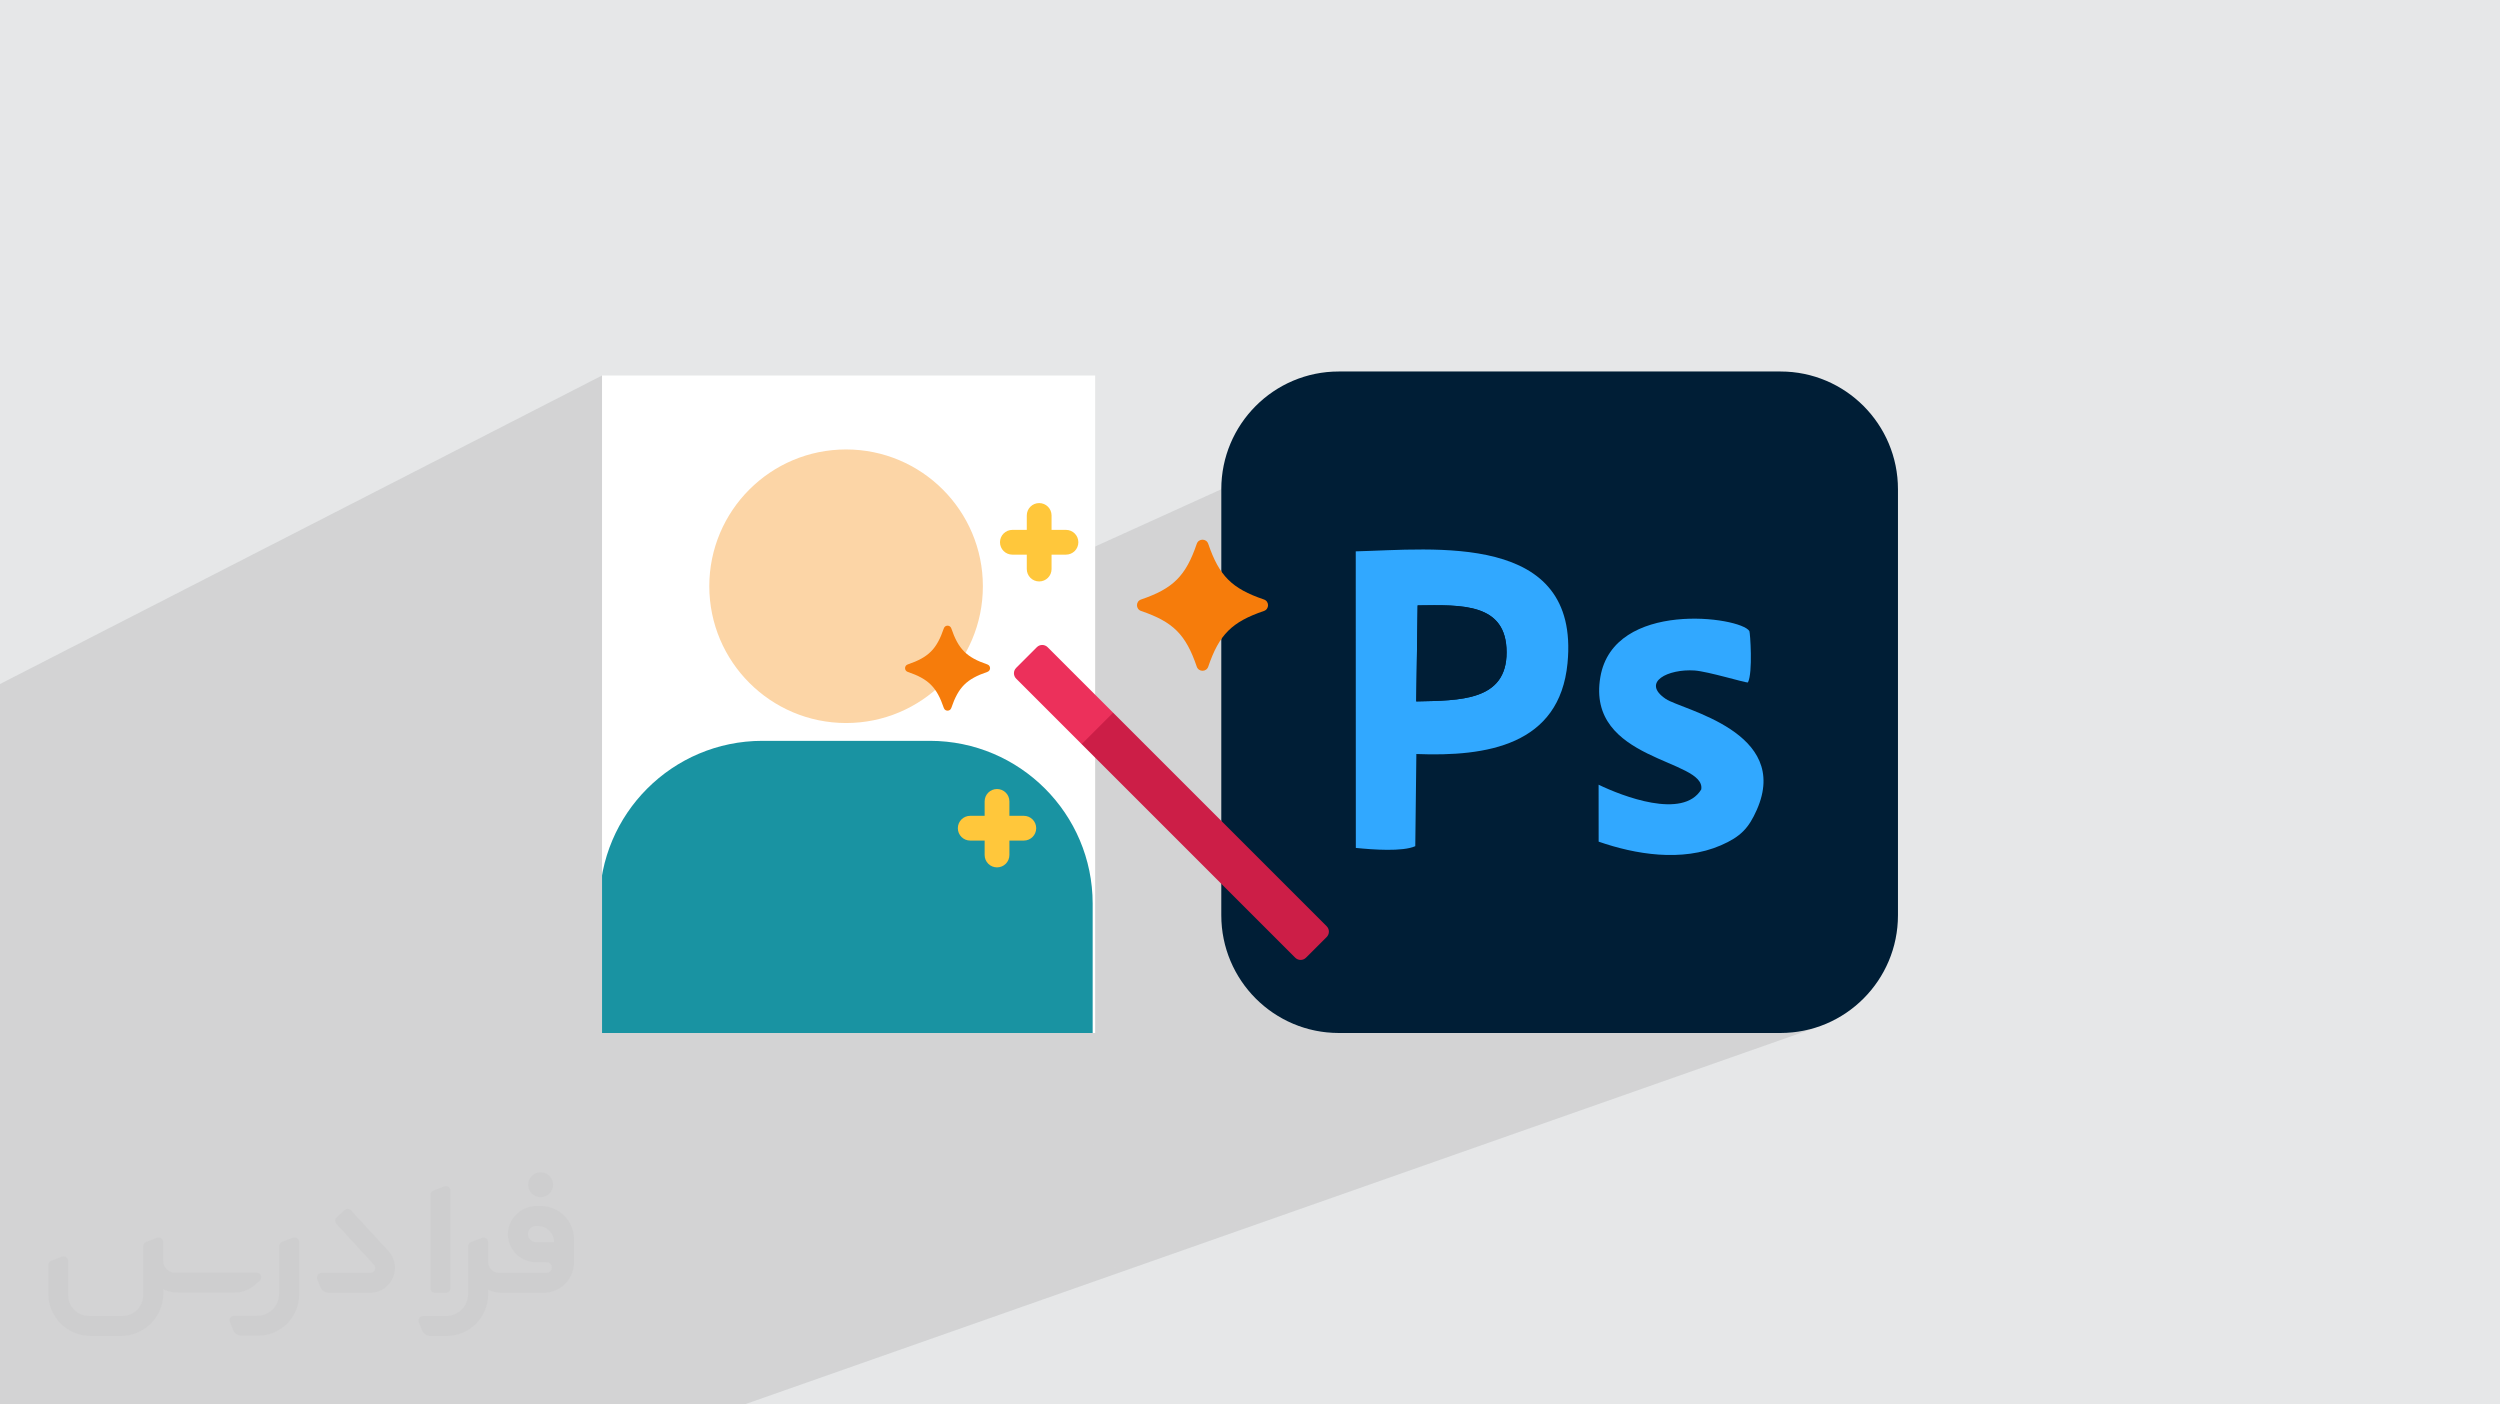 <?xml version="1.0" encoding="UTF-8"?>
<!DOCTYPE svg PUBLIC "-//W3C//DTD SVG 1.0//EN" "http://www.w3.org/TR/2001/REC-SVG-20010904/DTD/svg10.dtd">
<!-- Creator: CorelDRAW -->
<svg xmlns="http://www.w3.org/2000/svg" xml:space="preserve" width="94.192mm" height="52.917mm" version="1.0" style="shape-rendering:geometricPrecision; text-rendering:geometricPrecision; image-rendering:optimizeQuality; fill-rule:evenodd; clip-rule:evenodd"
viewBox="0 0 9404.92 5283.66"
 xmlns:xlink="http://www.w3.org/1999/xlink"
 xmlns:xodm="http://www.corel.com/coreldraw/odm/2003">
 <defs>
  <style type="text/css">
   <![CDATA[
    .fil8 {fill:none}
    .fil7 {fill:#FCD5A6}
    .fil6 {fill:#1993A2}
    .fil3 {fill:#001E36}
    .fil4 {fill:#31A8FF}
    .fil5 {fill:white}
    .fil9 {fill:#CC1E47;fill-rule:nonzero}
    .fil10 {fill:#EC305B;fill-rule:nonzero}
    .fil11 {fill:#F67C0B;fill-rule:nonzero}
    .fil12 {fill:#FFC73B;fill-rule:nonzero}
    .fil2 {fill:#373435;fill-rule:nonzero;fill-opacity:0.031}
    .fil1 {fill:#2B2A29;fill-opacity:0.102}
    .fil0 {fill:#E6E7E8}
   ]]>
  </style>
   <clipPath id="id0">
    <path d="M2264.83 1412.65l1855.09 0 0 2473.46 -1855.09 0 0 -2473.46z"/>
   </clipPath>
 </defs>
 <g id="Layer_x0020_1">
  <polygon class="fil0" points="-0,0 9404.92,0 9404.92,5283.66 -0,5283.66 "/>
  <path class="fil1" d="M4594.46 2295.29l505.79 -221.13 0.02 -0.01 28.07 -0.81 29.47 -1.07 30.67 -1.2 31.73 -1.21 32.63 -1.12 33.37 -0.9 33.95 -0.58 34.38 -0.13 34.64 0.43 34.76 1.1 34.71 1.89 34.5 2.79 34.13 3.79 33.61 4.93 32.94 6.18 32.09 7.53 31.1 9.01 29.95 10.6 28.64 12.29 27.18 14.12 25.54 16.06 23.76 18.09 21.83 20.26 19.72 22.53 17.47 24.93 15.06 27.43 12.48 30.04 9.76 32.78 6.87 35.64 3.82 38.59 0.62 41.68 -1.65 27 268.11 -110.24 22.19 -9.12 22.94 -7.77 23.51 -6.48 23.95 -5.28 24.21 -4.12 24.32 -3.05 24.27 -2.03 24.06 -1.09 23.69 -0.21 23.15 0.6 22.48 1.35 21.63 2.03 20.62 2.64 19.45 3.18 18.12 3.64 16.63 4.06 14.99 4.39 13.18 4.67 11.21 4.88 9.1 5.02 6.8 5.09 4.36 5.09 0.64 2.57 0.76 5.63 0.83 8.31 0.85 10.6 0.81 12.52 0.72 14.03 0.57 15.19 0.36 15.93 0.11 16.31 -0.21 16.3 -0.58 15.89 -1 15.11 -1.47 13.93 -2.01 12.38 -2.6 10.44 -3.24 8.12 -235.37 93.84 7.69 3 16.53 6.54 17.27 7.02 17.85 7.55 18.27 8.1 18.52 8.68 18.62 9.31 18.54 9.93 18.31 10.62 17.91 11.33 17.34 12.07 16.62 12.85 15.74 13.65 14.68 14.49 13.47 15.36 12.09 16.26 10.55 17.18 8.84 18.14 6.98 19.14 4.95 20.17 2.75 21.22 0.4 22.31 -2.13 23.43 -4.81 24.58 -7.66 25.76 -10.66 26.98 -5.65 12.33 -5.71 11.55 -5.83 10.83 -6.03 10.16 -6.28 9.55 -6.62 8.98 -7.01 8.46 -7.47 8 -8 7.58 -8.59 7.22 -9.27 6.91 -9.98 6.65 -10.78 6.45 -11.66 6.28 -12.58 6.19 -13.59 6.13 -13.87 5.71 -1661.89 630.28 9.14 5.87 18.5 10.67 19.06 9.79 19.57 8.87 20.07 7.94 20.53 6.97 20.97 5.97 21.38 4.94 21.76 3.9 22.12 2.82 22.44 1.71 22.74 0.58 1661.8 0 22.74 -0.58 22.44 -1.71 22.12 -2.82 21.76 -3.9 21.38 -4.94 20.97 -5.97 20.54 -6.97 -3004.99 1056.93 -162.31 367.51 162.31 -367.51 -1033.2 363.39 -1.5 4.12 1.5 -4.12 -11.71 4.12 -65.4 0 -1439.93 0 -366.44 0 -0.95 0 -173.54 0 -54.6 0 -142.53 0 -31.78 0 -0.03 0 -8.18 0 -16.04 0 -25.61 0 -115.24 0 -359.07 0 -0.88 0 0 -23.14 0 -175.82 0 -5.53 0 -75.33 0 -103.48 0 -0.01 0 -57.29 0 -0.04 0 -18.06 0 -2.78 0 -26.72 0 -23.79 0 -22.75 0 -3.82 0 -56.58 0 -19.57 0 -1.47 0 -22.16 0 -10.18 0 -12.74 0 -7.05 0 -3.47 0 -25.93 0 -20.56 0 -3.48 0 -1.79 0 -1.68 0 -6.73 0 -0.03 0 -14.58 0 -0.01 0 -7.05 0 -52.95 0 -83.04 0 -34.43 0 -2.03 0 -53.62 0 -45.46 0 -6.68 0 -9.08 0 -4.47 0 -2.6 0 -34.74 0 -28.14 0 -1.53 0 -7.46 0 -1.8 0 -13.35 0 -114.16 0 -1.68 0 -53.87 0 -15.34 0 -4.01 0 -25.65 0 -8.97 0 -37.29 0 -58.32 0 -21.19 0 -36.59 0 -21.43 0 -1176.82 2264.83 -1160.69 0 1292.78 1543.67 -712.07 54.24 0 -1597.91 735.61 0 40.2 1691.1 -775.81 54.23 0 -1745.33 799.08 0 64.07 1691.1 -769.96 0 43.72 638.53 -289.69 0 454.7zm441.9 1590.82l-881.81 329.38 -296.89 672.23 -102.99 36.32 2943.5 -1037.93 -2840.51 1001.61 296.89 -672.23 -1105.18 412.82"/>
  <g id="_1994242310864">
   <path class="fil2" d="M1125.4 4672.59l0 197.03c0,20.41 -3.74,40.82 -11.66,59.56 -7.92,18.74 -19.16,36.25 -33.74,50.4 -14.58,14.58 -31.65,25.82 -50.4,33.74 -18.74,7.92 -39.15,11.66 -59.56,11.66l-60.82 0c-7.08,0 -14.16,-2.08 -19.99,-6.25 -5.83,-4.16 -10.41,-9.58 -12.92,-16.25l-11.24 -29.16c-0.83,-2.5 -1.25,-5.41 -1.25,-8.33 0,-2.92 1.25,-5.42 2.92,-7.92 1.67,-2.5 3.74,-4.16 6.25,-5.41 2.5,-1.25 5.41,-2.09 7.91,-1.67l86.23 0c22.08,0 42.91,-8.75 58.73,-24.57 15.41,-15.42 24.15,-36.65 24.15,-58.73l0 -179.12c0,-3.33 1.26,-6.66 3.33,-9.58 2.09,-2.92 5,-5 7.92,-6.25l40.82 -15.83c2.5,-0.84 5.41,-1.25 8.33,-0.84 2.92,0.42 5.42,1.26 7.5,2.92 2.09,1.67 4.17,3.75 5.42,6.25 1.25,2.92 2.08,5.83 2.08,8.33z"/>
   <path class="fil2" d="M2033.88 4536.8l-15 0c-59.57,0 -109.13,48.73 -108.31,107.88 0.42,27.5 12.08,54.16 31.66,73.32 19.57,19.57 46.23,30.4 74.14,30.4l39.57 0c5.42,0 10.41,2.08 14.17,5.83 3.74,3.74 5.83,8.75 5.83,14.16 0,5.42 -2.09,10.41 -5.83,14.17 -3.75,3.74 -8.75,5.83 -14.17,5.83l-179.11 0c-10.83,0 -20.83,-4.58 -28.33,-12.08 -7.5,-7.5 -11.66,-17.91 -12.08,-28.33l0 -74.98c0,-2.92 -0.83,-5.41 -2.08,-7.92 -1.25,-2.5 -3.33,-4.57 -5.42,-6.24 -2.08,-1.67 -4.99,-2.51 -7.5,-2.92 -2.92,-0.42 -5.41,0 -8.33,0.83l-41.24 15.83c-2.92,1.25 -5.83,3.33 -7.92,6.25 -2.08,2.92 -2.92,6.25 -2.92,9.58l0 179.12c0,22.08 -8.75,43.32 -24.15,58.73 -15.42,15.42 -36.65,24.57 -58.73,24.57l-86.64 0.01c-2.92,0 -5.42,0.83 -7.92,2.08 -2.5,1.25 -4.58,3.33 -6.25,5.42 -1.66,2.5 -2.5,4.99 -2.92,7.5 -0.41,2.92 0,5.41 1.26,8.33l11.24 29.16c2.5,6.67 7.08,12.5 12.91,16.66 5.83,4.16 12.91,6.25 20,5.83l60.81 0c41.24,0 80.81,-16.25 109.97,-45.82 29.16,-29.16 45.81,-68.74 45.81,-109.97l0 -18.32c15.84,7.91 33.33,12.08 50.82,12.08l157.03 0c30.41,0 59.99,-12.08 81.65,-33.74 21.66,-21.67 33.74,-50.82 33.74,-81.65l0 -85.81c0,-33.32 -13.33,-65.39 -36.65,-89.14 -23.74,-23.74 -55.82,-36.65 -89.14,-36.65zm50.39 136.2l-66.64 0c-7.92,0 -15.42,-2.5 -21.25,-7.91 -5.83,-5.42 -9.59,-12.5 -10.41,-20.42 0,-4.16 0.42,-8.75 2.08,-12.91 1.67,-4.16 3.75,-7.91 6.67,-10.82 5.83,-5.42 13.75,-8.76 21.66,-8.76l7.09 0c16.25,0 31.65,6.25 42.9,17.91 11.66,11.25 17.91,26.66 17.91,42.91z"/>
   <path class="fil2" d="M1694.39 4478.9l0 367.39c0,2.08 -0.42,4.57 -1.25,6.66 -0.84,2.09 -2.09,4.16 -3.75,5.83 -1.67,1.67 -3.33,2.92 -5.41,3.74 -2.09,0.84 -4.16,1.26 -6.67,1.26l-40.82 0c-2.08,0 -4.58,-0.42 -6.66,-1.26 -2.09,-0.83 -4.16,-2.08 -5.42,-3.74 -1.66,-1.67 -2.92,-3.74 -3.74,-5.83 -0.83,-2.09 -1.25,-4.58 -1.25,-6.66l0 -351.57c0,-3.32 0.83,-6.66 2.92,-9.58 2.08,-2.92 4.58,-5 7.91,-6.25l40.83 -15.83c2.5,-0.84 5.41,-1.25 8.33,-1.25 2.92,0.41 5.41,1.25 7.5,2.92 2.5,1.66 4.16,3.74 5.41,6.24 1.25,2.09 2.09,5 2.09,7.92z"/>
   <path class="fil2" d="M1391.56 4863.79l-153.7 0c-7.08,0 -14.17,-2.09 -20,-6.25 -5.83,-4.16 -10.41,-9.99 -13.33,-16.66l-11.24 -28.74c-0.83,-2.51 -1.25,-5.42 -0.83,-8.34 0.41,-2.92 1.25,-5.41 2.92,-7.91 1.66,-2.51 3.74,-4.16 6.24,-5.42 2.51,-1.25 5.42,-2.08 7.92,-2.08l184.11 0c3.33,0 6.66,-1.25 9.58,-2.92 2.93,-2.09 5,-4.58 6.67,-7.92 1.25,-3.33 1.67,-6.66 1.25,-9.99 -0.42,-3.33 -2.08,-6.67 -4.16,-9.17l-141.63 -154.12c-2.92,-3.33 -4.58,-7.92 -4.58,-12.5 0,-4.58 2.09,-8.75 5.83,-12.08l29.58 -27.49c3.33,-2.92 7.92,-4.58 12.5,-4.58 4.58,0.42 8.75,2.09 12.08,5.83l140.37 152.87c55.41,59.57 12.5,157.46 -69.56,157.46z"/>
   <path class="fil2" d="M977.53 4817.97l-20 17.07c-20.83,17.91 -47.49,27.91 -74.98,27.91l-211.19 0c-19.57,0 -39.15,-4.16 -57.06,-12.49l0 16.25c0,20.82 -4.16,41.65 -12.08,60.81 -7.91,19.16 -19.57,36.65 -34.57,51.65 -14.58,14.58 -32.07,26.24 -51.65,34.58 -19.16,7.91 -39.99,12.07 -60.82,12.07l-114.55 0.01c-20.83,0 -41.66,-4.17 -60.82,-12.08 -19.16,-7.92 -36.65,-19.58 -51.65,-34.58 -14.58,-14.58 -26.24,-32.07 -34.57,-51.65 -7.92,-19.16 -12.08,-39.98 -12.08,-60.81l0 -107.89c0,-3.33 1.25,-6.66 2.92,-9.58 2.09,-2.92 4.58,-5 7.92,-6.25l40.82 -15.83c2.5,-0.84 5.41,-1.26 8.33,-0.84 2.92,0.42 5.42,1.25 7.5,2.92 2.09,1.67 4.16,3.75 5.42,6.25 1.25,2.5 2.08,5 2.08,7.92l0 128.71c0,20.83 8.34,40.82 22.92,55.41 14.58,14.58 34.57,22.91 55.4,22.91l125.79 0c20.83,0 40.41,-8.34 54.99,-22.92 14.58,-14.58 22.92,-34.57 22.92,-55.4l0 -184.11c0,-3.33 1.25,-6.67 2.92,-9.59 2.08,-2.92 4.57,-4.99 7.91,-6.24l40.82 -15.84c2.51,-0.83 5.42,-1.25 8.34,-0.83 2.92,0.42 5.41,1.25 7.91,2.92 2.51,1.67 4.17,3.74 5.42,6.25 1.25,2.5 2.08,5.41 2.08,7.91l0 70.4c0,11.66 4.58,23.32 12.92,31.65 8.33,8.34 19.57,13.33 31.65,13.33l307.4 0c3.33,0 7.09,0.84 9.59,2.92 2.92,2.09 5,5 6.25,7.92 1.25,3.33 1.25,6.66 0.41,10.41 0,3.74 -2.08,6.66 -4.57,8.75z"/>
   <path class="fil2" d="M2033.88 4503.89c25.82,0 47.07,-21.25 47.07,-47.07 0,-25.83 -21.25,-47.07 -47.07,-47.07 -25.83,0 -47.08,21.24 -47.08,47.07 0,25.82 21.25,47.07 47.08,47.07z"/>
  </g>
  <path class="fil3" d="M5036.37 1397.55l1661.8 0c244.02,0 441.91,198.39 441.91,443.03l0 1602.47c0,244.64 -197.89,443.05 -441.91,443.05l-1661.8 0c-244.01,0 -441.9,-198.41 -441.9,-443.05l0 -1602.47c0,-244.64 197.91,-443.03 441.93,-443.03l-0.03 0z"/>
  <path class="fil4" d="M5333.12 2277.53c165.02,-2.23 334.62,-9.72 334.65,176.56 0.05,182.34 -174.14,181.28 -339.85,184.53l5.18 -361.09 0.01 0zm-232.84 -203.38l0.32 1115.69c64.37,6.58 175.92,14.8 223.64,-6.55l4.05 -346.71c263.66,10.41 538.89,-32.09 568.69,-341.9 47.69,-496 -504.96,-427.57 -796.72,-420.52l0 0 0.02 -0.01z"/>
  <path class="fil4" d="M6014.04 3166.24c137.02,47.64 312.81,77.68 459.83,13.86 75.26,-32.66 104.94,-65.35 135.06,-133.27 130.41,-294.35 -280.76,-376.09 -342.17,-417.37 -94.51,-63.43 9.57,-113.68 107.82,-107.1 50.48,3.35 192.7,47.03 201.05,44.96 19.06,-36.41 8.42,-188.4 5.45,-193.24 -32.92,-54.15 -510.25,-118.91 -560.55,172.61 -54.83,317.83 398.77,308.28 379.44,423.31 -69.02,113.87 -298.06,24.66 -386.08,-17.97l0.17 214.2 -0.04 0 0.03 0.01z"/>
  <path class="fil3" d="M5327.92 2638.67c165.69,-3.3 339.9,-2.21 339.85,-184.55 -0.05,-186.27 -169.63,-178.79 -334.65,-176.55l-5.18 361.1 -0.01 0z"/>
  <polygon class="fil5" points="2264.83,1412.65 4119.92,1412.65 4119.92,3886.11 2264.83,3886.11 "/>
  <g style="clip-path:url(#id0)">
   <g id="_1994242315712">
    <path id="_1" class="fil6" d="M2255.46 3399.19l0 645.66c0,39.56 32.09,71.65 71.65,71.65l1711.79 0c39.56,0 71.65,-32.09 71.65,-71.65l0 -645.67c-0.3,-337.9 -274.22,-611.81 -612.11,-612.19l-630.77 0.01c-337.91,0.29 -611.91,274.29 -612.21,612.19l0 0z"/>
    <path class="fil7" d="M3183.03 2720.01c284.13,-0.01 514.51,-230.44 514.51,-514.6 0,-284.15 -230.44,-514.59 -514.59,-514.59 -284.16,0 -514.59,230.44 -514.59,514.59 0,0 0,0.07 0,0.07 0.31,284.01 230.63,514.27 514.67,514.53l0 0z"/>
   </g>
  </g>
  <polygon class="fil8" points="2264.83,1412.65 4119.92,1412.65 4119.92,3886.11 2264.83,3886.11 "/>
  <path class="fil9" d="M4990.88 3484.5l-803.45 -803.46 -8.68 0.58 -109.26 109.27 -0.36 8.46 803.45 803.44c11.18,11.19 29.33,11.19 40.52,0l77.77 -77.77c11.2,-11.19 11.2,-29.34 0.01,-40.52z"/>
  <path class="fil10" d="M4187.43 2681.05l-118.29 118.29 -246.34 -246.33c-11.19,-11.19 -11.19,-29.34 0,-40.52l77.78 -77.78c11.19,-11.19 29.33,-11.19 40.52,0l246.33 246.34z"/>
  <path class="fil11" d="M3550.66 2363.77c-26.72,78.4 -57.41,109.1 -135.82,135.82 -13.41,4.57 -13.41,23.46 0,28.04 78.4,26.72 109.1,57.42 135.82,135.82 4.57,13.41 23.46,13.41 28.04,0 26.73,-78.4 57.42,-109.1 135.82,-135.82 13.42,-4.57 13.42,-23.46 0,-28.04 -78.39,-26.72 -109.09,-57.42 -135.82,-135.82 -4.56,-13.41 -23.45,-13.41 -28.04,0z"/>
  <path class="fil11" d="M4502.18 2045.8c-41.2,120.89 -88.55,168.24 -209.42,209.43 -20.68,7.05 -20.68,36.19 0,43.22 120.88,41.21 168.23,88.55 209.42,209.43 7.05,20.68 36.19,20.68 43.22,0 41.21,-120.89 88.55,-168.23 209.43,-209.43 20.68,-7.04 20.68,-36.18 0,-43.22 -120.89,-41.2 -168.23,-88.55 -209.43,-209.43 -7.04,-20.67 -36.18,-20.67 -43.22,0z"/>
  <path class="fil12" d="M3851.58 3069.05l-54.24 0 0 -54.24c0,-25.74 -20.85,-46.59 -46.59,-46.59 -25.74,0 -46.6,20.85 -46.6,46.59l0 54.24 -54.23 0c-25.74,0 -46.6,20.86 -46.6,46.59 0,25.74 20.86,46.6 46.6,46.6l54.24 0 0 54.23c0,25.74 20.85,46.6 46.59,46.6 25.74,0 46.6,-20.86 46.6,-46.6l0 -54.23 54.23 0c25.73,0 46.59,-20.86 46.59,-46.6 0,-25.73 -20.86,-46.59 -46.59,-46.59z"/>
  <path class="fil12" d="M4010.16 1993.36l-54.23 0 0 -54.24c0,-25.73 -20.86,-46.59 -46.6,-46.59 -25.74,0 -46.59,20.86 -46.59,46.59l0 54.24 -54.24 0c-25.74,0 -46.59,20.86 -46.59,46.6 0,25.73 20.85,46.59 46.59,46.59l54.24 0 0 54.23c0,25.74 20.86,46.6 46.59,46.6 25.74,0 46.6,-20.86 46.6,-46.6l0 -54.23 54.23 0c25.74,0 46.59,-20.86 46.59,-46.6 0,-25.74 -20.85,-46.59 -46.59,-46.59l0 0z"/>
 </g>
</svg>
